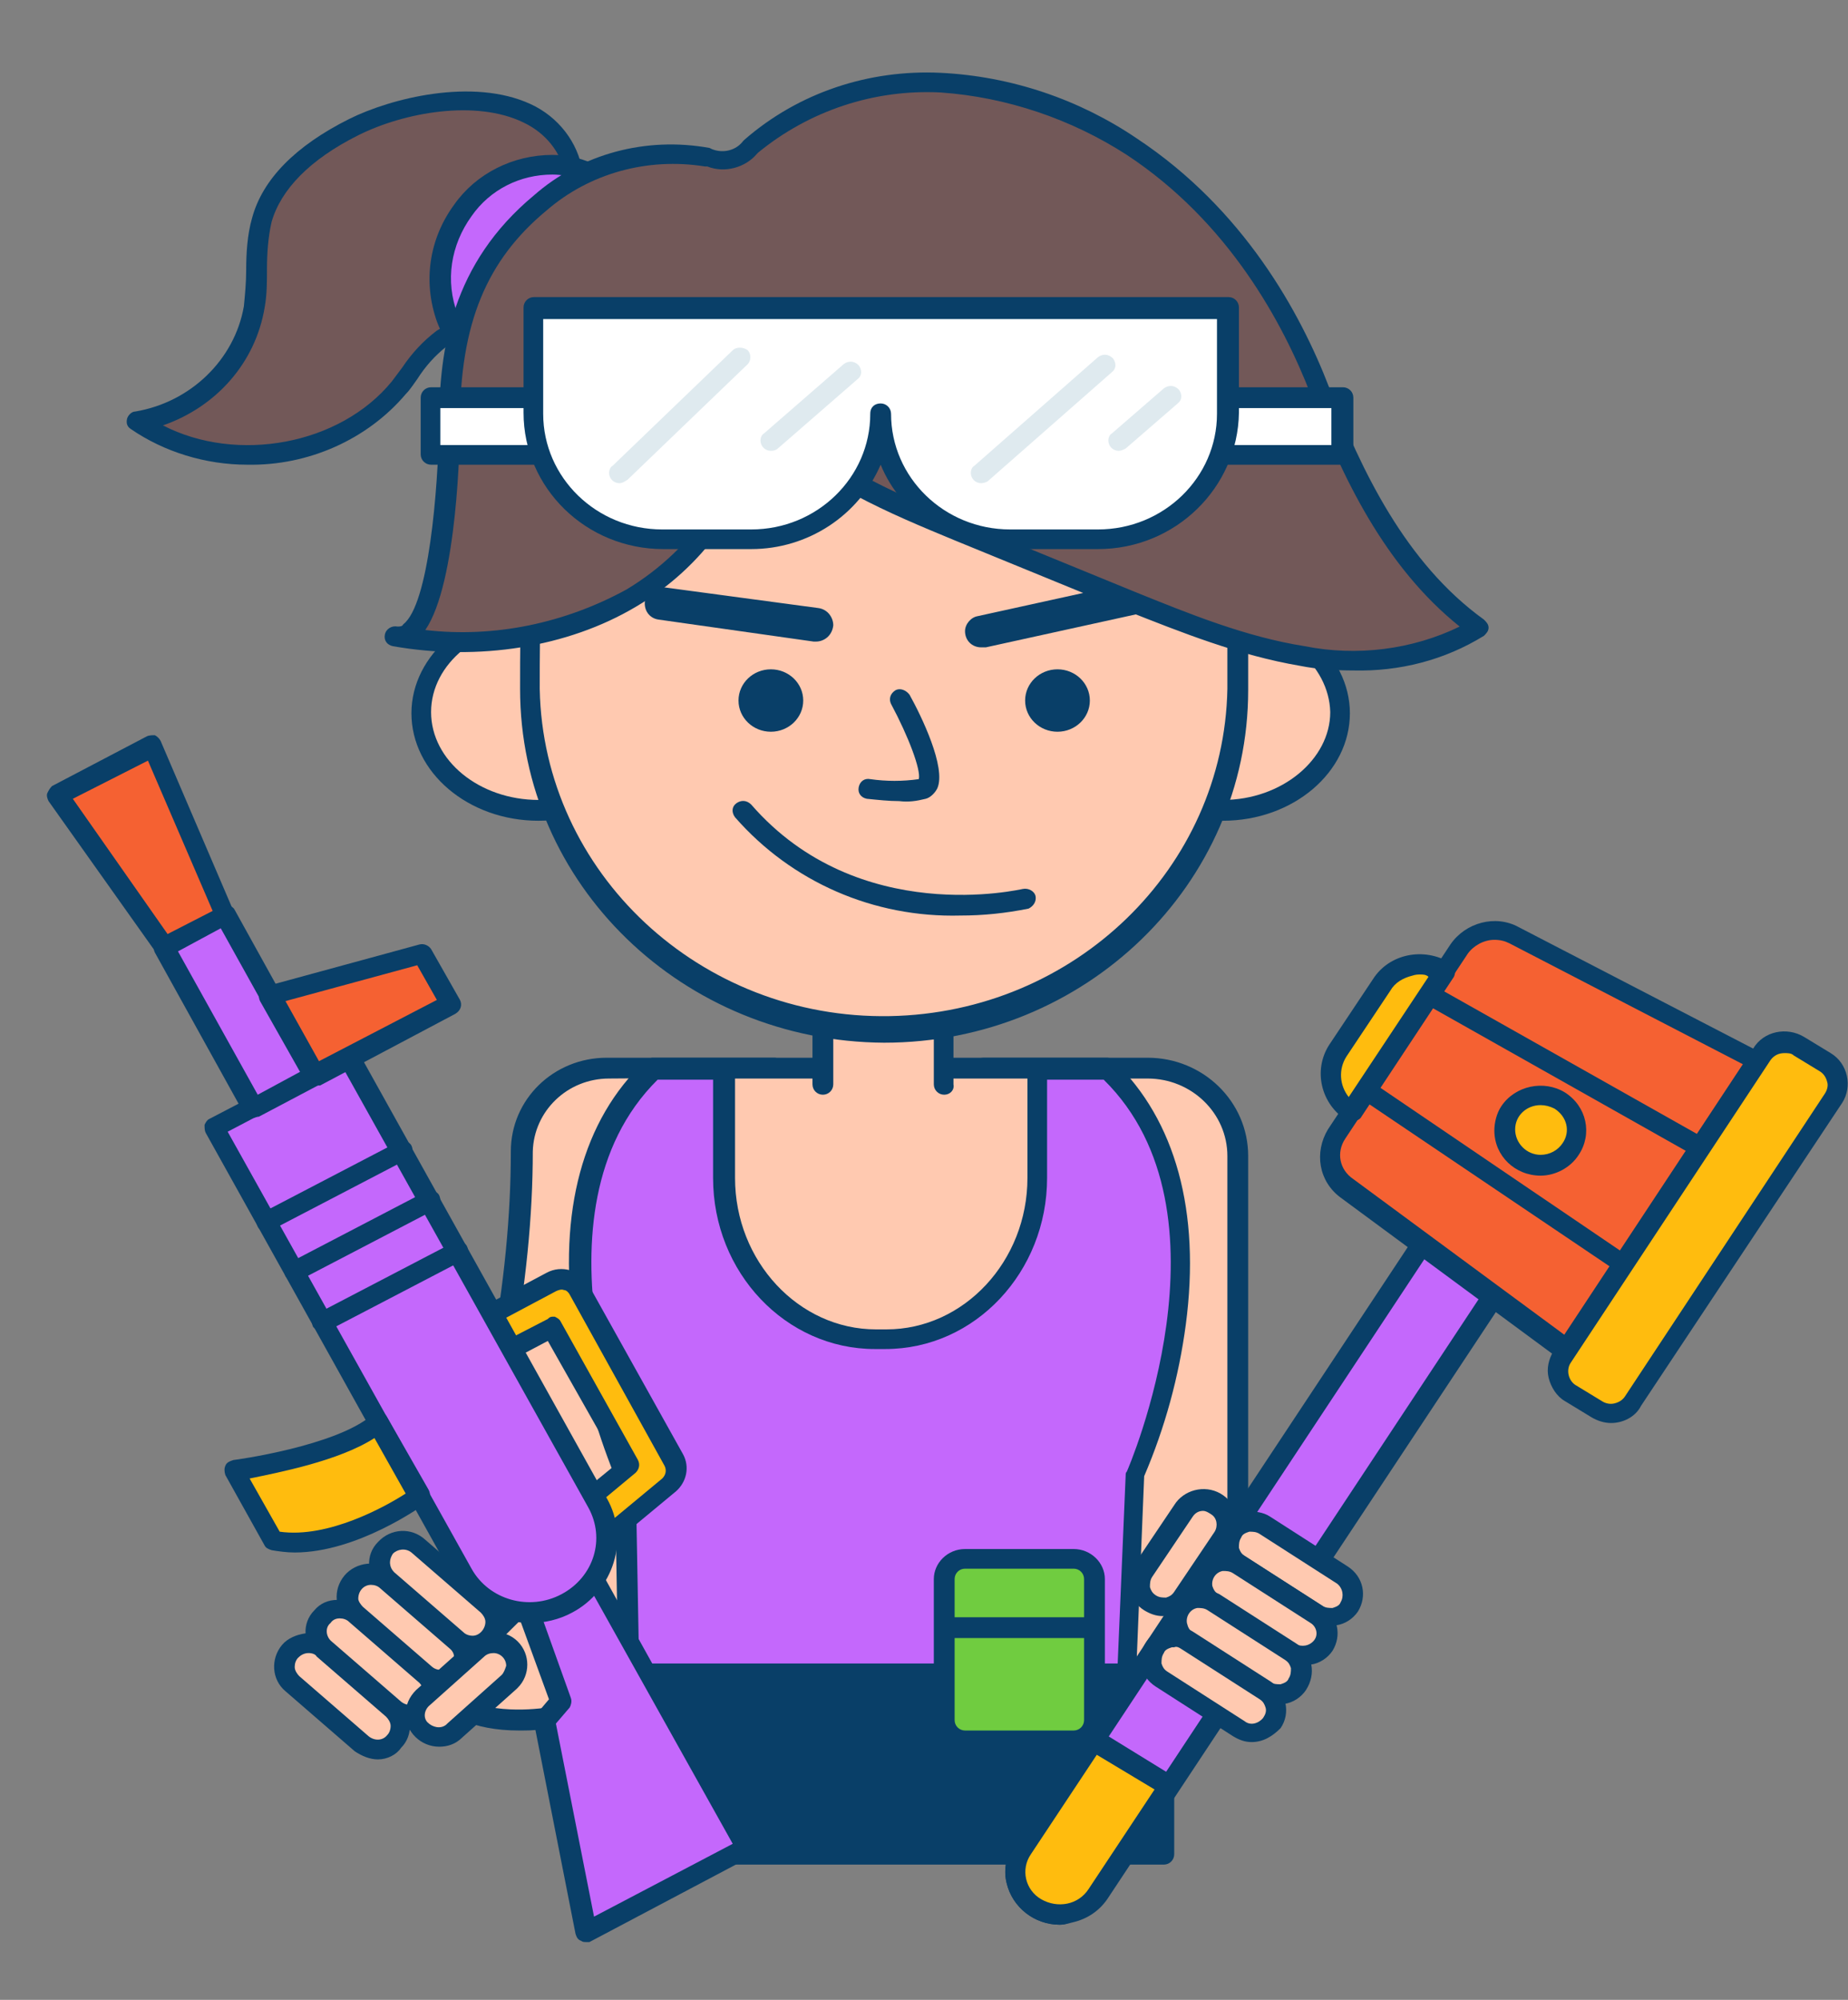 <?xml version="1.0" encoding="utf-8"?>
<!-- Generator: Adobe Illustrator 24.0.2, SVG Export Plug-In . SVG Version: 6.00 Build 0)  -->
<svg version="1.1" id="Capa_1" xmlns="http://www.w3.org/2000/svg" xmlns:xlink="http://www.w3.org/1999/xlink" x="0px" y="0px"
	 viewBox="0 0 159.9 173" style="enable-background:new 0 0 159.9 173;" xml:space="preserve">
<rect x="0" y="0" width="159.9" height="173" fill="#808080" stroke="none"/>
<style type="text/css">
	.st0{fill:#725858;}
	.st1{fill:#093F68;}
	.st2{fill:#C468FC;}
	.st3{fill:#FFC9B0;}
	.st4{fill:#FFFFFF;}
	.st5{fill:#F56132;}
	.st6{fill:#FFBC0E;}
	.st7{fill:none;}
	.st8{fill:#70CC40;}
	.st9{fill:#DFEAEF;}
</style>
<g id="_258_fornite_outline">
	<path class="st0" d="M30.6,10.9c-3.5,1.7-7,4.3-8,8.1c-0.7,2.4-0.2,5-0.6,7.5c-0.9,5-4.9,9-10.1,9.9c6.8,4.9,17.5,3.5,22.7-3
		c1.2-1.5,2.1-3.1,3.7-4.2c3.2-2.3,7.1-1.8,9.3-5.5c1.4-2.3,2.7-6.2,2.1-8.9C47.8,6.6,36.2,8.1,30.6,10.9z"/>
	<path class="st1" d="M21.4,40.2c-3.6,0-7.2-1.1-10.1-3.1c-0.3-0.2-0.4-0.5-0.3-0.9c0.1-0.3,0.4-0.6,0.7-0.6
		c4.8-0.8,8.6-4.5,9.4-9.1c0.1-1,0.2-2.1,0.2-3.1c0-1.5,0.1-3.1,0.5-4.5c0.9-3.4,3.8-6.3,8.4-8.6l0,0c3.6-1.8,10.7-3.6,15.7-1.3
		c2.4,1.1,4.1,3.3,4.5,5.8c0.6,2.8-0.7,6.9-2.2,9.4s-3.7,3.3-5.9,4.1c-1.3,0.4-2.5,1-3.7,1.7c-1,0.8-1.8,1.7-2.5,2.8
		c-0.3,0.4-0.6,0.9-1,1.3C31.8,38,26.7,40.3,21.4,40.2z M14.1,36.8c6.4,3.3,15.3,1.7,19.8-3.8c0.3-0.4,0.6-0.8,0.9-1.2
		c0.8-1.2,1.8-2.3,3-3.2c1.3-0.8,2.6-1.5,4.1-1.9c2-0.7,3.8-1.3,5-3.3c1.3-2.2,2.5-5.9,2-8.2c-0.3-2-1.7-3.7-3.6-4.6
		C41.2,8.6,35,9.7,31,11.7c-4.2,2.1-6.7,4.7-7.5,7.5c-0.3,1.3-0.4,2.7-0.4,4.1c0,1.1,0,2.2-0.2,3.3C22.1,31.4,18.7,35.2,14.1,36.8z"
		/>
	<path class="st2" d="M47.8,14.3c2.1,0,4.4,0.9,5.3,2.7c1.2,2.3-0.1,5.1-1.6,7.2c-2.7,3.8-10,11.2-12.8,3.4
		C36.4,21.3,40.8,14.3,47.8,14.3z"/>
	<path class="st1" d="M42.5,31.8c-0.2,0-0.4,0-0.6,0c-1.8-0.2-3.2-1.6-4.1-4c-1.2-3.4-0.7-7.1,1.5-10.1c1.9-2.7,5.1-4.3,8.5-4.3l0,0
		c2.2,0,4.9,0.9,6.1,3.1c1.2,2.3,0.6,4.9-1.7,8.1C51.7,25.4,46.9,31.8,42.5,31.8z M47.8,15.1c-2.8,0-5.4,1.3-7,3.6
		c-1.8,2.5-2.3,5.6-1.2,8.5c0.6,1.7,1.5,2.7,2.6,2.9c2.7,0.4,6.6-3.6,8.6-6.4c1.3-1.8,2.6-4.3,1.6-6.3
		C51.5,15.7,49.3,15.1,47.8,15.1L47.8,15.1z"/>
	<path class="st3" d="M63.7,138.4c-1.3,2.7-3.3,5-5.7,6.8c-3.2,2.3-7.3,3.3-11.2,3.6c-3.4,0.3-7.5-0.1-9.1-3.1
		c-1.1-2.2-0.3-4.8,0.4-7.2c4-12.3,7.1-25.9,7.2-38.9c0-4,3.3-7.2,7.4-7.2h14.5c1.1,0-0.9,38.3-1.9,41.6
		C65,135.5,64.4,137,63.7,138.4z"/>
	<path class="st1" d="M44.9,149.7c-3.9,0-6.8-1.3-8.1-3.7c-1.3-2.6-0.4-5.6,0.3-7.8c4.8-14.9,7.1-27.5,7.1-38.6
		c0-4.5,3.7-8.1,8.3-8.1h14.5c0.3,0,0.6,0.2,0.8,0.4c0.2,0.3,0.9,1.2,0,20.6c-0.5,9.2-1.2,19.9-1.7,21.8c-0.4,1.5-1,3-1.7,4.4
		c-1.4,2.8-3.4,5.2-6,7.1c-3,2.1-6.8,3.3-11.7,3.8C46.2,149.7,45.6,149.7,44.9,149.7z M52.7,93.3c-3.6,0-6.5,2.8-6.6,6.3
		c0,11.2-2.4,24-7.2,39.1c-0.7,2-1.5,4.6-0.5,6.5c1.5,2.9,6.2,2.8,8.2,2.6c4.5-0.4,8.1-1.6,10.8-3.5c2.3-1.7,4.2-3.9,5.4-6.5
		c0.7-1.3,1.2-2.7,1.6-4.1c1-3.3,2.6-35.8,2.1-40.5L52.7,93.3z"/>
	<path class="st3" d="M107.1,145.1h-22l0,0V92.4l0,0h14.2c4.3,0,7.8,3.4,7.8,7.6L107.1,145.1L107.1,145.1z"/>
	<path class="st1" d="M107.1,146h-22c-0.5,0-0.9-0.4-0.9-0.9V92.4c0-0.5,0.4-0.9,0.9-0.9h14.2c4.8,0,8.7,3.8,8.7,8.5v45.1
		C108,145.6,107.6,146,107.1,146z M86,144.3h20.2V100c0-3.7-3.1-6.7-6.9-6.7H86V144.3z"/>
	<path class="st2" d="M54.1,127.6l0.3,17.4h43.2l0.7-17.4c0,0,10.2-23.1-2.4-35.1H56.5C43.9,104.4,54.1,127.6,54.1,127.6z"/>
	<path class="st1" d="M97.6,145.8H54.4c-0.5,0-0.9-0.4-0.9-0.9l-0.3-17.2c-1.7-4.2-2.9-8.6-3.6-13.1c-1.3-9.8,0.8-17.7,6.2-22.8
		c0.2-0.2,0.4-0.2,0.6-0.3h39.4c0.2,0,0.5,0.1,0.6,0.3c5.3,5.1,7.5,13,6.2,22.8c-0.6,4.5-1.8,8.9-3.6,13.1l-0.7,17.2
		C98.4,145.4,98,145.8,97.6,145.8z M55.3,144.1h41.4l0.7-16.5c0-0.1,0-0.2,0.1-0.3c0.1-0.2,9.7-22.4-2-33.9H56.9
		c-11.6,11.5-2,33.7-2,33.9c0,0.1,0.1,0.2,0.1,0.3L55.3,144.1z"/>
	<path class="st3" d="M89.7,92.4v9.4c0,7.7-5.9,13.9-13.1,13.9h-0.9c-7.2,0-13.1-6.2-13.1-13.9v-9.4H89.7z"/>
	<path class="st1" d="M76.6,116.7h-0.9c-7.7,0-14-6.6-14-14.8v-9.4c0-0.5,0.4-0.9,0.9-0.9h27.1c0.5,0,0.9,0.4,0.9,0.9v9.4
		C90.6,110,84.4,116.7,76.6,116.7z M63.6,93.3v8.6c0,7.2,5.5,13.1,12.2,13.1h0.9c6.7,0,12.2-5.9,12.2-13.1v-8.6H63.6z"/>
	<path class="st3" d="M71.3,93.8V88h10.4v5.8"/>
	<path class="st1" d="M81.7,94.7c-0.5,0-0.9-0.4-0.9-0.9v-5h-8.7v5c0,0.5-0.4,0.9-0.9,0.9s-0.9-0.4-0.9-0.9V88
		c0-0.5,0.4-0.9,0.9-0.9h10.4c0.5,0,0.9,0.4,0.9,0.9v5.8C82.6,94.3,82.2,94.7,81.7,94.7z"/>
	<ellipse class="st3" cx="46.6" cy="61.6" rx="10.2" ry="8.5"/>
	<path class="st1" d="M46.6,71c-6.1,0-11-4.2-11-9.3s5-9.3,11-9.3s11,4.2,11,9.3S52.7,71,46.6,71z M46.6,54c-5.1,0-9.3,3.4-9.3,7.6
		s4.2,7.6,9.3,7.6s9.3-3.5,9.3-7.6C55.9,57.5,51.7,54,46.6,54z"/>
	<ellipse class="st3" cx="105.8" cy="61.6" rx="10.2" ry="8.5"/>
	<path class="st1" d="M105.8,71c-6.1,0-11-4.2-11-9.3s5-9.3,11-9.3s11,4.2,11,9.3S111.9,71,105.8,71z M105.8,54
		c-5.1,0-9.3,3.4-9.3,7.6s4.2,7.6,9.3,7.6c5.1,0,9.3-3.5,9.3-7.6C115,57.5,110.9,54,105.8,54z"/>
	<path class="st3" d="M95.1,36.5c-3.7-0.1-7.4-0.9-10.8-2.4c-5.3-2.4-9.9-6.2-14.1-10.1c-2.8,7.5-10.6,11.8-17.8,15.6
		c-1.5,0.8-3.6,1.6-4.9,0.5c-1.5,6.2-1.5,13.1-1.5,19.5C46.1,76,60.1,89,77,88.7c16.5-0.3,29.8-13.2,30.1-29.2v-23
		C103.1,36.5,99.1,36.7,95.1,36.5z"/>
	<path class="st1" d="M76.5,90.2C59.1,90.1,45,76.5,45,59.6c0-5.9,0-13.1,1.6-19.6c0.1-0.3,0.3-0.5,0.6-0.6c0.3-0.1,0.6-0.1,0.9,0.1
		c0.7,0.6,2,0.4,3.9-0.6c7.7-4,14.8-8.2,17.4-15.1c0.2-0.4,0.7-0.7,1.1-0.5c0.1,0,0.2,0.1,0.3,0.2c3.8,3.5,8.5,7.5,13.9,9.9
		c3.3,1.4,6.9,2.2,10.5,2.3l0,0c2.6,0.1,5.2,0.1,7.8,0.1c1.4,0,2.8,0,4.1-0.1c0.5,0,0.9,0.4,0.9,0.9v23.1
		C108,76.5,93.9,90.2,76.5,90.2z M48,41.4c-1.3,6.1-1.3,12.8-1.3,18.2C47,75.5,60.6,88.2,77,87.9c16-0.3,28.9-12.8,29.2-28.3V37.4
		l-3.2,0.1c-2.6,0-5.3,0.1-7.9-0.1l0,0c-3.9-0.1-7.6-1-11.2-2.5c-5.2-2.4-9.6-6-13.4-9.4c-3.1,6.8-10.2,10.9-17.7,14.9
		C51.4,41.1,49.6,41.8,48,41.4z"/>
	<ellipse class="st1" cx="91.5" cy="60.6" rx="2.8" ry="2.7"/>
	<ellipse class="st1" cx="66.7" cy="60.6" rx="2.8" ry="2.7"/>
	<path class="st1" d="M77.8,69.3c-0.9,0-1.8-0.1-2.8-0.2c-0.5-0.1-0.8-0.5-0.7-1c0,0,0,0,0,0c0.1-0.5,0.5-0.8,1-0.7c0,0,0,0,0,0
		c1.4,0.2,2.8,0.2,4.2,0c0.2-0.8-0.9-3.7-2.4-6.5c-0.2-0.4-0.1-0.9,0.4-1.2c0.4-0.2,0.9,0,1.2,0.4c1,1.8,3.2,6.3,2.4,8.1
		c-0.2,0.4-0.6,0.8-1,0.9C79.3,69.3,78.6,69.4,77.8,69.3z"/>
	<path class="st1" d="M70.6,55.5h-0.2L57,53.6c-0.8-0.1-1.3-0.8-1.2-1.6c0.1-0.8,0.8-1.3,1.6-1.2l0,0l13.4,1.8
		c0.8,0.1,1.3,0.8,1.3,1.5C72,55,71.3,55.5,70.6,55.5L70.6,55.5z"/>
	<path class="st1" d="M84.9,56c-0.8,0-1.4-0.6-1.4-1.4c0-0.6,0.5-1.2,1.1-1.3l13.2-2.9c0.8-0.1,1.5,0.3,1.7,1.1
		c0.1,0.7-0.3,1.4-1,1.6l-13.2,2.9C85.1,56,85,56,84.9,56z"/>
	<path class="st1" d="M83.1,79.2c-7.5,0.2-14.6-2.9-19.5-8.5c-0.3-0.4-0.3-0.9,0.1-1.2c0.4-0.3,0.9-0.3,1.3,0.1
		c9.3,10.7,23.4,7.3,23.5,7.3c0.5-0.1,1,0.2,1.1,0.6c0.1,0.5-0.2,0.9-0.6,1.1C87,79,85.1,79.2,83.1,79.2z"/>
	<path class="st0" d="M97.9,12.8c-4.9-3.3-10.6-5.3-16.6-5.6c-6-0.3-11.9,1.7-16.4,5.5c-0.5,0.5-1.1,0.9-1.8,1.2
		c-0.7,0.1-1.4,0-2-0.2c-5.1-1-10.5,0.7-14.4,3.9c-6.2,5.1-7.8,11.4-7.8,19c0,2-0.4,19.2-4.7,18.4c7,1.3,14.2,0.2,20.4-3.3
		c6-3.6,10.4-9.9,10.9-16.7c4.3,5.3,11,8.2,17.4,10.8L97.8,52c4.8,2,9.7,4,14.9,4.8c5.2,0.8,10.7,0.3,15.2-2.4
		c-6.8-4.9-10.7-12.8-13.7-20.5C111,25.6,105.6,17.8,97.9,12.8z"/>
	<path class="st1" d="M117.1,58c-1.5,0-3.1-0.1-4.6-0.4c-5.3-0.9-10.3-2.9-15.1-4.8l-14.9-6.1c-5.3-2.2-11.9-4.9-16.4-9.6
		c-1.3,6.4-5.3,12-11.1,15.4c-5.9,3.5-13.6,4.7-21,3.4l0,0c-0.5-0.1-0.8-0.5-0.7-1c0.1-0.5,0.6-0.8,1.1-0.7c0.2,0,0.4,0,0.5-0.2
		c2.2-1.7,3-11.6,3.1-17.4c0-6.4,1.1-13.8,8.2-19.7c4.1-3.6,9.7-5.1,15.2-4.1l0.2,0.1c1,0.4,2.1,0.1,2.7-0.7l0.1-0.1
		C69.1,8,75.2,6,81.4,6.3c6.1,0.3,12,2.3,17,5.7l0,0c9.2,6.1,14.1,15,16.6,21.5c2.8,7.2,6.6,15.2,13.4,20.1c0.2,0.2,0.4,0.4,0.4,0.7
		c0,0.3-0.2,0.5-0.4,0.7C125,57.1,121.1,58.1,117.1,58z M65.5,34.2c0.3,0,0.5,0.1,0.7,0.3c4.3,5.3,11.1,8.1,17.1,10.6l14.9,6.1
		c4.7,1.9,9.6,3.9,14.7,4.7c4.5,0.9,9.3,0.3,13.4-1.7c-6.5-5.2-10.2-13-12.9-20.1c-2.4-6.2-7.1-14.9-15.9-20.7
		C92.7,10.3,87.1,8.4,81.4,8C75.6,7.7,70,9.6,65.6,13.2l-0.1,0.1c-1,1.2-2.8,1.7-4.3,1.1l-0.2,0C56,13.6,51,15,47.3,18.2
		c-5.2,4.3-7.5,9.8-7.5,18.4c0,1.5-0.2,13.8-3,17.9c6,0.7,12.1-0.6,17.4-3.5c6-3.6,10-9.7,10.5-16c0-0.4,0.3-0.7,0.6-0.8
		C65.3,34.2,65.4,34.2,65.5,34.2z"/>
	<rect x="37.3" y="34.4" class="st4" width="78.9" height="4.9"/>
	<path class="st1" d="M116.1,40.2H37.3c-0.5,0-0.9-0.4-0.9-0.9v-4.9c0-0.5,0.4-0.9,0.9-0.9h78.9c0.5,0,0.9,0.4,0.9,0.9v4.9
		C117,39.8,116.6,40.2,116.1,40.2z M38.1,38.5h77.1v-3.2H38.1L38.1,38.5z"/>
	<path class="st4" d="M76.2,26.6H46.2v9.1c0,6,5,10.9,11.2,10.9H65c6.2,0,11.2-4.9,11.2-10.9c0,6,5,10.9,11.2,10.9l0,0H95
		c6.2,0,11.2-4.9,11.2-10.9v-9.1H76.2z"/>
	<path class="st1" d="M95,47.5h-7.6c-4.9,0-9.4-2.9-11.2-7.3c-1.9,4.4-6.3,7.3-11.2,7.3h-7.6c-6.7,0-12.1-5.3-12.1-11.8v-9.1
		c0-0.5,0.4-0.9,0.9-0.9h60.1c0.5,0,0.9,0.4,0.9,0.9v9.1C107.1,42.2,101.7,47.5,95,47.5z M76.2,34.9c0.5,0,0.9,0.4,0.9,0.9
		c0,5.5,4.6,10,10.3,10H95c5.7,0,10.3-4.5,10.3-10v-8.2H47v8.2c0,5.5,4.6,10,10.3,10H65c5.7,0,10.3-4.5,10.3-10
		C75.3,35.2,75.7,34.9,76.2,34.9z"/>
	<rect x="51.6" y="144.9" class="st1" width="49.1" height="15.5"/>
	<path class="st1" d="M100.7,161.3H51.6c-0.5,0-0.9-0.4-0.9-0.9v-15.6c0-0.5,0.4-0.9,0.9-0.9h49.1c0.5,0,0.9,0.4,0.9,0.9v15.6
		C101.6,160.9,101.2,161.3,100.7,161.3z M52.5,159.6h47.4v-13.8H52.5V159.6z"/>
	<path class="st2" d="M133.1,106.2L95,163.9c-1.2,1.7-3.6,2.1-5.3,0.9c-1.6-1.1-2.1-3.3-1.1-4.9l38.1-57.7L133.1,106.2z"/>
	<path class="st1" d="M91.7,166.5c-2.2,0-4.1-1.5-4.6-3.6c-0.3-1.2,0-2.4,0.6-3.5l38.2-57.7c0.1-0.2,0.3-0.3,0.6-0.4
		c0.2,0,0.5,0,0.7,0.1l6.5,4c0.4,0.3,0.5,0.8,0.3,1.2c0,0,0,0,0,0l-38.2,57.7c-0.7,1-1.7,1.7-3,2C92.4,166.4,92.1,166.5,91.7,166.5z
		 M126.9,103.4l-37.7,57c-0.9,1.3-0.5,3.1,0.9,3.9s3.2,0.5,4.1-0.9l37.7-57L126.9,103.4z"/>
	<path class="st5" d="M136.7,117.8l-20.2-14.9c-1.5-1.1-1.9-3.1-0.9-4.7l10.6-16c1-1.5,3.1-2.1,4.8-1.2l22.4,11.6
		c1.8,0.9,2.4,3.1,1.5,4.8c0,0.1-0.1,0.2-0.1,0.2L142,116.9c-1.1,1.6-3.4,2.1-5,1C136.9,117.9,136.8,117.8,136.7,117.8z"/>
	<path class="st1" d="M138.9,119.4c-1,0-2-0.3-2.7-0.9L116,103.6c-1.9-1.4-2.3-3.9-1.1-5.9l10.6-16c1.3-1.9,3.9-2.6,5.9-1.5
		l22.4,11.6c1.1,0.6,1.9,1.6,2.3,2.8c0.3,1.2,0.1,2.4-0.6,3.5l-12.8,19.4c-0.7,1-1.8,1.7-3,2C139.5,119.3,139.2,119.4,138.9,119.4z
		 M129.3,81.3c-0.9,0-1.8,0.5-2.3,1.2l-10.6,16c-0.8,1.2-0.5,2.7,0.7,3.5l20.2,14.9l0,0c0.6,0.4,1.4,0.6,2.1,0.5
		c0.8-0.1,1.4-0.6,1.8-1.2L154.1,97c0.4-0.6,0.5-1.4,0.3-2.1c-0.2-0.7-0.7-1.3-1.4-1.7l-22.4-11.6C130.2,81.4,129.8,81.3,129.3,81.3
		L129.3,81.3z"/>
	<path class="st6" d="M125,84.1L125,84.1L125,84.1l-8,12.1l0,0l0,0c-1.8-1.1-2.4-3.5-1.2-5.3l0,0l3.8-5.7
		C120.7,83.4,123.2,82.9,125,84.1z"/>
	<path class="st1" d="M117,97c-0.2,0-0.3,0-0.5-0.1c-2.2-1.4-2.9-4.3-1.5-6.5l3.8-5.7c1.4-2.2,4.4-2.8,6.7-1.4
		c0.4,0.3,0.5,0.8,0.3,1.2l-8,12.1c-0.1,0.2-0.3,0.3-0.6,0.4L117,97z M122.9,84.3c-0.2,0-0.4,0-0.7,0.1c-0.8,0.2-1.5,0.6-1.9,1.3
		l-3.8,5.7c-0.7,1.1-0.6,2.5,0.2,3.5l6.9-10.4C123.4,84.3,123.1,84.3,122.9,84.3z"/>
	<path class="st6" d="M155.1,90.4l2.3,1.4c1.1,0.7,1.4,2.1,0.7,3.1L140.8,121c-0.7,1-2.1,1.3-3.2,0.7l-2.3-1.4
		c-1.1-0.7-1.4-2.1-0.7-3.1L152,91C152.6,90,154.1,89.7,155.1,90.4z"/>
	<path class="st1" d="M139.4,123.1c-0.6,0-1.2-0.2-1.7-0.5l-2.3-1.4c-0.7-0.4-1.2-1.2-1.4-2c-0.2-0.8,0-1.6,0.4-2.3l17.3-26.2
		c0.9-1.5,2.9-1.9,4.4-1c0,0,0,0,0,0l0,0l2.3,1.4c1.5,0.9,1.9,2.9,1,4.3c0,0,0,0,0,0l-17.4,26.2
		C141.5,122.6,140.4,123.1,139.4,123.1z M154.4,91.1c-0.5,0-0.9,0.2-1.2,0.6l-17.3,26.2c-0.4,0.6-0.2,1.5,0.4,1.9l2.3,1.4
		c0.3,0.2,0.7,0.3,1.1,0.2c0.4-0.1,0.7-0.3,0.9-0.6l17.3-26.2c0.2-0.3,0.3-0.7,0.2-1c-0.1-0.4-0.3-0.7-0.6-0.9l-2.3-1.4
		C155,91.1,154.7,91.1,154.4,91.1z"/>
	<path class="st6" d="M101.1,154.6l-6.2,9.3c-1.2,1.7-3.6,2.1-5.3,0.9c-1.6-1.1-2.1-3.3-1.1-4.9l6.2-9.3L101.1,154.6z"/>
	<path class="st1" d="M91.7,166.5c-2.2,0-4.1-1.5-4.6-3.6c-0.3-1.2,0-2.4,0.6-3.5l6.2-9.4c0.3-0.4,0.8-0.5,1.2-0.3c0,0,0,0,0,0
		l6.5,4c0.4,0.3,0.5,0.8,0.3,1.2c0,0,0,0,0,0l-6.2,9.3c-0.7,1-1.7,1.7-3,2C92.4,166.4,92.1,166.5,91.7,166.5z M94.9,151.8l-5.7,8.6
		c-0.9,1.3-0.5,3.1,0.9,3.9s3.2,0.5,4.1-0.9l5.7-8.6L94.9,151.8z"/>
	<line class="st7" x1="124" y1="86.2" x2="146.7" y2="99"/>
	<path class="st1" d="M146.7,99.9c-0.2,0-0.3,0-0.4-0.1L123.6,87c-0.4-0.2-0.6-0.8-0.3-1.2c0.2-0.4,0.8-0.6,1.2-0.3c0,0,0,0,0,0
		l22.7,12.8c0.4,0.2,0.6,0.8,0.3,1.2C147.3,99.8,147,99.9,146.7,99.9z"/>
	<line class="st7" x1="118.5" y1="94.5" x2="140" y2="109.1"/>
	<path class="st1" d="M140,109.9c-0.2,0-0.4-0.1-0.5-0.2L118,95.2c-0.4-0.3-0.5-0.8-0.2-1.2c0,0,0,0,0,0c0.3-0.4,0.8-0.5,1.2-0.2
		l21.5,14.6c0.4,0.3,0.5,0.8,0.2,1.2C140.6,109.8,140.3,109.9,140,109.9z"/>
	<ellipse class="st6" cx="133.3" cy="97.8" rx="3.1" ry="3"/>
	<path class="st1" d="M133.3,101.7c-2.2,0-4-1.7-4-3.9c0-0.7,0.2-1.5,0.6-2.1c1.2-1.8,3.7-2.3,5.5-1.2c1.9,1.2,2.4,3.6,1.2,5.4l0,0
		C135.9,101,134.6,101.7,133.3,101.7z M133.3,95.6c-1.2,0-2.2,0.9-2.2,2.1c0,1.2,1,2.2,2.2,2.2c0.8,0,1.5-0.4,1.9-1l0,0
		c0.7-1,0.4-2.3-0.7-3C134.1,95.7,133.7,95.6,133.3,95.6L133.3,95.6z"/>
	<path class="st3" d="M114,139.6l-6.7-4.3c-0.9-0.6-1.2-1.8-0.6-2.8l0,0c0.6-0.9,1.9-1.2,2.8-0.6l6.7,4.3c0.9,0.6,1.2,1.8,0.6,2.8
		l0,0C116.2,139.9,114.9,140.2,114,139.6z"/>
	<path class="st1" d="M115.1,140.8c-0.6,0-1.1-0.2-1.6-0.5l-6.7-4.3l0,0c-0.7-0.4-1.1-1.1-1.3-1.8c-0.3-1.5,0.7-3,2.3-3.4
		c0.7-0.1,1.5,0,2.1,0.4l6.7,4.3c1.4,0.9,1.7,2.6,0.9,3.9c-0.4,0.6-1.1,1.1-1.9,1.2C115.4,140.7,115.3,140.8,115.1,140.8z
		 M107.7,134.6l6.7,4.3c0.3,0.2,0.6,0.2,0.9,0.2c0.3-0.1,0.6-0.2,0.7-0.5c0.3-0.5,0.2-1.2-0.3-1.6l-6.7-4.3
		c-0.3-0.2-0.6-0.2-0.9-0.2c-0.3,0.1-0.6,0.2-0.7,0.5c-0.2,0.3-0.2,0.6-0.2,0.9C107.3,134.2,107.4,134.4,107.7,134.6L107.7,134.6z"
		/>
	<path class="st3" d="M111.7,142.9l-6.7-4.3c-0.9-0.6-1.2-1.8-0.6-2.8l0,0c0.6-0.9,1.9-1.2,2.8-0.6l6.7,4.3c0.9,0.6,1.2,1.8,0.6,2.8
		l0,0C113.9,143.2,112.7,143.5,111.7,142.9z"/>
	<path class="st1" d="M112.8,144.1c-0.6,0-1.1-0.2-1.6-0.5l-6.7-4.3l0,0c-1.4-0.8-1.8-2.6-0.9-3.9c0,0,0,0,0,0
		c0.4-0.6,1.1-1.1,1.9-1.2c0.8-0.2,1.6,0,2.2,0.4l6.7,4.3c1.4,0.9,1.7,2.6,0.9,3.9c-0.4,0.6-1.1,1.1-1.9,1.2
		C113.2,144.1,113,144.1,112.8,144.1z M105.4,137.9l6.7,4.3c0.5,0.3,1.2,0.2,1.6-0.3c0,0,0,0,0,0c0.4-0.5,0.2-1.2-0.3-1.5
		c0,0,0,0,0,0l-6.7-4.3c-0.3-0.2-0.6-0.2-0.9-0.2c-0.6,0.1-1,0.7-0.9,1.3C105,137.5,105.1,137.7,105.4,137.9L105.4,137.9z"/>
	<path class="st3" d="M109.5,146.2l-6.7-4.3c-0.9-0.6-1.2-1.8-0.6-2.8l0,0c0.6-0.9,1.9-1.2,2.8-0.6l6.7,4.3c0.9,0.6,1.2,1.8,0.6,2.8
		l0,0C111.7,146.6,110.4,146.8,109.5,146.2z"/>
	<path class="st1" d="M110.6,147.4c-0.6,0-1.1-0.2-1.6-0.5l-6.7-4.3l0,0c-1.2-1-1.4-2.8-0.3-4c0.9-1,2.3-1.3,3.5-0.7l6.7,4.3
		c1.4,0.9,1.7,2.6,0.8,4c-0.4,0.6-1.1,1.1-1.9,1.2C111,147.4,110.8,147.4,110.6,147.4z M103.2,141.2l6.7,4.3
		c0.3,0.2,0.6,0.2,0.9,0.2c0.3-0.1,0.6-0.2,0.7-0.5c0.2-0.3,0.2-0.6,0.2-0.9c-0.1-0.3-0.2-0.5-0.5-0.7l-6.7-4.3
		c-0.3-0.2-0.6-0.2-0.9-0.2c-0.6,0.1-1,0.7-0.9,1.3C102.8,140.8,102.9,141,103.2,141.2L103.2,141.2z"/>
	<path class="st3" d="M107.2,149.5l-6.7-4.3c-0.9-0.6-1.2-1.8-0.6-2.8l0,0c0.6-0.9,1.9-1.2,2.8-0.6l6.7,4.3c0.9,0.6,1.2,1.8,0.6,2.8
		l0,0C109.4,149.9,108.2,150.1,107.2,149.5z"/>
	<path class="st1" d="M108.3,150.7c-0.6,0-1.1-0.2-1.6-0.5l-6.7-4.3c-1.4-0.9-1.7-2.6-0.8-3.9c0,0,0,0,0,0c0.4-0.6,1.1-1.1,1.9-1.2
		c0.8-0.2,1.6,0,2.2,0.4l6.7,4.3c1.3,0.9,1.7,2.7,0.8,4C110.1,150.2,109.3,150.7,108.3,150.7L108.3,150.7z M101.6,142.5h-0.2
		c-0.3,0.1-0.6,0.2-0.7,0.5c-0.2,0.3-0.2,0.6-0.2,0.9c0.1,0.3,0.2,0.5,0.5,0.7l0,0l6.7,4.3c0.5,0.4,1.2,0.2,1.6-0.3
		c0.2-0.3,0.3-0.6,0.2-0.9c-0.1-0.3-0.2-0.5-0.5-0.7l-6.7-4.3C102,142.5,101.8,142.4,101.6,142.5z"/>
	<path class="st3" d="M99.5,138.6L99.5,138.6c-0.9-0.6-1.2-1.8-0.6-2.7l3.5-5.2c0.6-0.9,1.9-1.2,2.8-0.6h0c0.9,0.6,1.2,1.8,0.6,2.7
		l-3.5,5.2C101.6,138.9,100.4,139.2,99.5,138.6z"/>
	<path class="st1" d="M100.6,139.8c-0.6,0-1.1-0.2-1.6-0.5c-1.3-0.8-1.7-2.6-0.9-3.9c0,0,0,0,0,0l3.5-5.2c0.8-1.3,2.6-1.8,4-1
		c1.4,0.8,1.8,2.5,1,3.9c0,0.1-0.1,0.2-0.2,0.2l-3.5,5.2C102.5,139.3,101.5,139.8,100.6,139.8z M104.1,130.7c-0.4,0-0.7,0.2-0.9,0.5
		l-3.5,5.2c-0.2,0.3-0.2,0.6-0.2,0.9c0.1,0.3,0.2,0.5,0.5,0.7l0,0c0.3,0.2,0.6,0.2,0.9,0.2c0.3-0.1,0.5-0.2,0.7-0.5l3.5-5.2
		c0.3-0.5,0.2-1.2-0.3-1.5C104.5,130.8,104.3,130.7,104.1,130.7L104.1,130.7z"/>
	<path class="st6" d="M46.9,134.8c0.1,0.1,0.1,0.2,0.2,0.3c0.6,0.7,1.8,0.8,2.5,0.2c0,0,0,0,0,0l8.2-6.8c0.6-0.5,0.8-1.4,0.4-2.1
		L50,111.6c-0.5-0.8-1.5-1.2-2.4-0.7c0,0,0,0,0,0l-7.7,4.1c-0.9,0.5-1.2,1.5-0.7,2.4c0.5,0.8,1.6,1.2,2.4,0.7l6.2-3.2l6.7,12
		l-7.1,5.9C46.7,133.2,46.5,134.1,46.9,134.8z"/>
	<path class="st1" d="M48.5,136.6c-0.8,0-1.5-0.3-2-0.9c-0.1-0.1-0.2-0.3-0.3-0.5c-0.6-1.1-0.3-2.4,0.6-3.2l6.6-5.4L47.4,116
		l-5.3,2.8c-1.3,0.7-2.9,0.2-3.6-1.1c-0.7-1.3-0.2-2.8,1.1-3.5l7.7-4.1c1.3-0.7,2.9-0.2,3.6,1c0,0,0,0,0,0l8.2,14.7
		c0.6,1.1,0.3,2.4-0.6,3.2l-8.2,6.8C49.7,136.4,49.1,136.6,48.5,136.6z M47.8,113.9c0.1,0,0.2,0,0.2,0c0.2,0.1,0.4,0.2,0.5,0.4
		l6.7,12c0.2,0.4,0.1,0.8-0.2,1.1l-7.1,5.9c-0.3,0.3-0.4,0.7-0.2,1.1l0,0c0,0.1,0.1,0.1,0.1,0.2c0.3,0.4,0.9,0.4,1.3,0.1
		c0,0,0,0,0,0l8.2-6.8c0.3-0.3,0.4-0.7,0.2-1.1L49.3,112c-0.1-0.2-0.3-0.4-0.5-0.4c-0.2-0.1-0.5,0-0.7,0.1l-7.7,4.1
		c-0.4,0.2-0.6,0.7-0.4,1.2c0,0,0,0,0,0c0.1,0.2,0.3,0.4,0.5,0.4c0.2,0.1,0.5,0,0.7-0.1l6.2-3.2C47.5,114,47.6,113.9,47.8,113.9
		L47.8,113.9z"/>
	<polygon class="st2" points="51.5,136.5 64.5,159.9 50.7,167.2 47.1,148.9 48.5,147.2 45.3,138.2 	"/>
	<path class="st1" d="M50.7,168c-0.1,0-0.3,0-0.4-0.1c-0.3-0.1-0.4-0.3-0.5-0.6l-3.6-18.3c0-0.2,0-0.5,0.2-0.7l1.1-1.3l-3.1-8.5
		c-0.2-0.5,0.1-0.9,0.5-1.1c0,0,0,0,0,0l6.2-1.7c0.4-0.1,0.8,0.1,1,0.4l13,23.4c0.1,0.2,0.1,0.4,0.1,0.7c-0.1,0.2-0.2,0.4-0.4,0.5
		l-13.8,7.3C51,168,50.8,168,50.7,168z M48.1,149.1l3.3,16.7l12-6.3l-12.3-22l-4.6,1.3l2.9,8.1c0.1,0.3,0,0.6-0.1,0.8L48.1,149.1z"
		/>
	<polygon class="st1" points="45.7,138.4 35,149 29.5,144.8 38.8,135.1 	"/>
	<path class="st1" d="M35,149.8c-0.2,0-0.4-0.1-0.6-0.2l-5.5-4.2c-0.4-0.3-0.5-0.8-0.2-1.2c0,0,0,0,0.1-0.1l9.3-9.7
		c0.3-0.3,0.7-0.4,1.1-0.2l6.8,3.3c0.2,0.1,0.4,0.4,0.5,0.6c0,0.3,0,0.6-0.2,0.8l-10.7,10.6C35.4,149.8,35.2,149.8,35,149.8z
		 M30.8,144.7l4.1,3.1l9.3-9.2l-5.1-2.5L30.8,144.7z"/>
	<path class="st2" d="M40,136.2L18.5,97.6l0,0l11.7-6.1l0,0L51.7,130c1.7,3.1,0.5,7-2.7,8.7l0,0l0,0C45.8,140.4,41.8,139.3,40,136.2
		L40,136.2z"/>
	<path class="st1" d="M45.9,140.4c-2.8,0-5.3-1.5-6.6-3.8L17.8,98c-0.1-0.2-0.1-0.4-0.1-0.7c0.1-0.2,0.2-0.4,0.4-0.5l11.7-6.1
		c0.4-0.2,1-0.1,1.2,0.3l21.5,38.6c2,3.5,0.6,8-3,9.9C48.4,140.1,47.1,140.4,45.9,140.4z M19.7,97.9l21.1,37.8
		c1.5,2.7,5,3.7,7.8,2.2c2.8-1.5,3.8-4.8,2.3-7.5l0,0L29.8,92.6L19.7,97.9z"/>
	<polygon class="st2" points="21.9,95.8 14.2,81.9 19.5,79.1 27.2,93 	"/>
	<path class="st1" d="M21.9,96.7c-0.3,0-0.6-0.2-0.8-0.4l-7.7-13.9c-0.2-0.4-0.1-0.9,0.4-1.2l5.3-2.8c0.2-0.1,0.5-0.1,0.7-0.1
		c0.2,0.1,0.4,0.2,0.5,0.4l7.7,13.9c0.1,0.2,0.1,0.4,0.1,0.7c-0.1,0.2-0.2,0.4-0.4,0.5l-5.3,2.8C22.2,96.6,22.1,96.7,21.9,96.7z
		 M15.4,82.3l6.9,12.4l3.7-2l-6.9-12.4L15.4,82.3z"/>
	<polygon class="st5" points="5,68.8 14.2,81.9 19.5,79.1 13.2,64.5 	"/>
	<path class="st1" d="M14.2,82.8c-0.3,0-0.6-0.1-0.7-0.4L4.2,69.3c-0.1-0.2-0.2-0.5-0.1-0.7c0.1-0.2,0.2-0.4,0.4-0.6l8.2-4.3
		c0.2-0.1,0.5-0.1,0.7-0.1c0.2,0.1,0.4,0.3,0.5,0.5l6.3,14.7c0.2,0.4,0,0.9-0.4,1.1l-5.3,2.8C14.5,82.7,14.3,82.8,14.2,82.8z
		 M6.3,69.1l8.2,11.7l3.9-2l-5.6-13L6.3,69.1z"/>
	<polygon class="st5" points="39,86.8 36.5,82.4 23.4,86.1 27.2,93 	"/>
	<path class="st1" d="M27.2,93.9c-0.3,0-0.6-0.2-0.8-0.4l-3.9-6.9c-0.2-0.4-0.1-0.9,0.4-1.2c0.1,0,0.1,0,0.2-0.1l13.2-3.6
		c0.4-0.1,0.8,0.1,1,0.4l2.5,4.4c0.2,0.4,0.1,0.9-0.4,1.2l-11.7,6.2C27.5,93.9,27.4,93.9,27.2,93.9z M24.7,86.6l2.9,5.2l10.2-5.3
		l-1.7-3L24.7,86.6z"/>
	<path class="st6" d="M36.3,129.4c0,0-7,5-12.6,3.9l-3.4-6.1c0,0,9.2-1.2,12.5-4.1L36.3,129.4z"/>
	<path class="st1" d="M25.5,134.3c-0.7,0-1.4-0.1-2-0.2c-0.3-0.1-0.5-0.2-0.6-0.4l-3.4-6.1c-0.1-0.3-0.1-0.6,0-0.8
		c0.1-0.3,0.4-0.4,0.7-0.5c0.1,0,8.9-1.2,12-3.9c0.2-0.2,0.5-0.2,0.7-0.2c0.3,0,0.5,0.2,0.6,0.4l3.6,6.3c0.2,0.4,0.1,0.8-0.2,1.1
		C36.5,130.3,30.9,134.3,25.5,134.3z M24.2,132.5c4.2,0.6,9.2-2.2,10.9-3.3l-2.7-4.8c-3.1,2-8.4,3-10.8,3.5L24.2,132.5z"/>
	<line class="st7" x1="34.7" y1="99.6" x2="23.1" y2="105.7"/>
	<path class="st1" d="M23.1,106.6c-0.5,0-0.9-0.4-0.9-0.9c0-0.3,0.2-0.6,0.5-0.8l11.7-6.1c0.4-0.2,1-0.1,1.2,0.3c0,0,0,0,0,0
		c0.2,0.4,0.1,0.9-0.4,1.2l-11.7,6.1C23.4,106.6,23.2,106.6,23.1,106.6z"/>
	<line class="st7" x1="37.1" y1="103.9" x2="25.5" y2="110"/>
	<path class="st1" d="M25.5,110.9c-0.3,0-0.6-0.2-0.8-0.5c-0.2-0.4-0.1-0.9,0.4-1.2l11.7-6.1c0.4-0.2,1-0.1,1.2,0.3
		c0.2,0.4,0.1,1-0.3,1.2l-11.7,6.1C25.8,110.9,25.6,110.9,25.5,110.9z"/>
	<line class="st7" x1="39.5" y1="108.2" x2="27.9" y2="114.3"/>
	<path class="st1" d="M27.9,115.2c-0.3,0-0.6-0.2-0.8-0.4c-0.2-0.4-0.1-0.9,0.4-1.2c0,0,0,0,0,0l11.7-6.1c0.4-0.2,1-0.1,1.2,0.3
		c0.2,0.4,0.1,1-0.3,1.2l-11.7,6.1C28.2,115.2,28,115.2,27.9,115.2z"/>
	<path class="st3" d="M39.5,141.9l-6-5.2c-0.8-0.7-0.9-2-0.2-2.8l0,0c0.8-0.8,2.1-0.9,2.9-0.2l6,5.2c0.8,0.7,0.9,2,0.2,2.8l0,0
		C41.7,142.6,40.4,142.6,39.5,141.9z"/>
	<path class="st1" d="M40.9,143.3c-0.7,0-1.4-0.3-2-0.7l-6-5.2l0,0c-1.2-1.1-1.3-2.9-0.2-4c0,0,0,0,0,0c1.1-1.2,2.9-1.3,4.1-0.2
		c0,0,0,0,0,0l6,5.2c1.2,1.1,1.3,2.9,0.2,4c-0.5,0.6-1.2,0.9-2,0.9L40.9,143.3z M34.1,136l6,5.2c0.2,0.2,0.5,0.3,0.8,0.3
		c0.6,0,1.1-0.6,1.1-1.2c0-0.3-0.2-0.6-0.4-0.8l-6-5.2c-0.5-0.4-1.2-0.3-1.6,0.1C33.6,135,33.7,135.6,34.1,136L34.1,136z"/>
	<path class="st3" d="M36.8,144.9l-6-5.2c-0.8-0.7-0.9-2-0.2-2.8l0,0c0.8-0.8,2.1-0.9,2.9-0.2l6,5.2c0.8,0.7,0.9,2,0.2,2.8l0,0
		C38.9,145.5,37.6,145.6,36.8,144.9z"/>
	<path class="st1" d="M38.2,146.2c-0.7,0-1.4-0.3-2-0.7l-6-5.2l0,0c-1.3-1-1.4-2.8-0.4-4c1-1.2,2.9-1.4,4.1-0.4
		c0.1,0.1,0.1,0.1,0.2,0.2l6,5.2c1.2,1.1,1.3,2.9,0.2,4C39.8,145.9,39,146.2,38.2,146.2L38.2,146.2z M31.4,139l6,5.2
		c0.5,0.4,1.2,0.3,1.6-0.1c0.4-0.5,0.4-1.1-0.1-1.5l-6-5.2c-0.2-0.2-0.5-0.3-0.8-0.3c-0.6,0-1.1,0.5-1.1,1.2
		C31,138.5,31.2,138.8,31.4,139L31.4,139z"/>
	<path class="st3" d="M34.1,147.8l-6-5.2c-0.8-0.7-0.9-2-0.2-2.8l0,0c0.8-0.8,2.1-0.9,2.9-0.2l6,5.2c0.8,0.7,0.9,2,0.2,2.8l0,0
		C36.2,148.5,34.9,148.6,34.1,147.8z"/>
	<path class="st1" d="M35.4,149.2c-0.7,0-1.4-0.3-2-0.7l-6-5.2l0,0c-1.2-1.1-1.3-2.9-0.2-4c0.5-0.6,1.2-0.9,2-0.9
		c0.8-0.1,1.5,0.2,2.1,0.7l6,5.2c1.2,1.1,1.3,2.9,0.2,4C37.1,148.8,36.3,149.2,35.4,149.2L35.4,149.2z M28.7,142l6,5.2
		c0.5,0.4,1.2,0.4,1.6-0.1c0.4-0.5,0.4-1.2-0.1-1.6l-6-5.2c-0.2-0.2-0.5-0.3-0.8-0.3c-0.3,0-0.6,0.1-0.8,0.4
		C28.1,140.8,28.2,141.6,28.7,142L28.7,142z"/>
	<path class="st3" d="M31.3,150.8l-6-5.2c-0.8-0.7-0.9-2-0.2-2.8l0,0c0.8-0.8,2.1-0.9,2.9-0.2l6,5.2c0.8,0.7,0.9,2,0.2,2.8l0,0
		C33.5,151.4,32.2,151.5,31.3,150.8z"/>
	<path class="st1" d="M32.7,152.2c-0.7,0-1.4-0.3-2-0.7l-6-5.2l0,0c-1.2-1-1.3-2.8-0.3-4c0.5-0.6,1.3-0.9,2-1
		c0.8-0.1,1.5,0.2,2.1,0.7l6,5.2c1.2,1.1,1.3,2.9,0.2,4C34.3,151.8,33.5,152.2,32.7,152.2L32.7,152.2z M26.7,143L26.7,143
		c-0.4,0-0.7,0.2-0.9,0.4c-0.2,0.2-0.3,0.5-0.3,0.8c0,0.3,0.2,0.6,0.4,0.8l0,0l6,5.2c0.5,0.4,1.2,0.4,1.6-0.1
		c0.2-0.2,0.3-0.5,0.3-0.8c0-0.3-0.2-0.6-0.4-0.8l-6-5.2C27.3,143.1,27,143,26.7,143L26.7,143z"/>
	<path class="st3" d="M36.5,149.6L36.5,149.6c-0.8-0.8-0.7-2,0.1-2.8l4.7-4.2c0.8-0.7,2.1-0.7,2.8,0.1l0,0c0.8,0.8,0.7,2-0.1,2.8
		l-4.7,4.2C38.5,150.5,37.3,150.4,36.5,149.6z"/>
	<path class="st1" d="M38,151.1c-1.6,0-2.9-1.3-2.9-2.8c0-0.8,0.3-1.5,0.9-2.1l4.7-4.2c1.1-1.1,3-1.1,4.1,0c1.1,1.1,1.1,2.9,0,4
		c0,0-0.1,0.1-0.1,0.1l-4.7,4.2C39.4,150.9,38.7,151.1,38,151.1z M42.7,143c-0.3,0-0.6,0.1-0.8,0.3l-4.7,4.2
		c-0.5,0.4-0.6,1.1-0.2,1.5s1.1,0.6,1.6,0.2c0,0,0.1-0.1,0.1-0.1l4.7-4.2c0.2-0.2,0.3-0.5,0.4-0.8C43.8,143.5,43.3,143,42.7,143
		C42.7,143,42.7,143,42.7,143L42.7,143z"/>
	<path class="st8" d="M83.5,134.9h9.4c1,0,1.8,0.8,1.8,1.8v12.2c0,1-0.8,1.8-1.8,1.8h-9.4c-1,0-1.8-0.8-1.8-1.8v-12.2
		C81.7,135.7,82.5,134.9,83.5,134.9z"/>
	<path class="st1" d="M92.9,151.4h-9.4c-1.5,0-2.7-1.2-2.7-2.6v-12.2c0-1.4,1.2-2.6,2.7-2.6h9.4c1.5,0,2.7,1.2,2.7,2.6v12.2
		C95.6,150.2,94.4,151.4,92.9,151.4C92.9,151.4,92.9,151.4,92.9,151.4z M83.5,135.7c-0.5,0-0.9,0.4-0.9,0.9v12.2
		c0,0.5,0.4,0.9,0.9,0.9h9.4c0.5,0,0.9-0.4,0.9-0.9v-12.2c0-0.5-0.4-0.9-0.9-0.9L83.5,135.7z"/>
	<path class="st1" d="M93.8,141.7H82.1c-0.5,0-0.9-0.4-0.9-0.9c0-0.5,0.4-0.9,0.9-0.9h11.7c0.5,0,0.9,0.4,0.9,0.9
		C94.7,141.3,94.3,141.7,93.8,141.7z"/>
	<path class="st9" d="M53.6,41.8c-0.5,0-0.9-0.4-0.9-0.9c0-0.2,0.1-0.5,0.3-0.6l10.4-10c0.3-0.3,0.9-0.3,1.3,0c0,0,0,0,0,0
		c0.3,0.3,0.3,0.9,0,1.2l-10.4,10C54,41.7,53.8,41.8,53.6,41.8z"/>
	<path class="st9" d="M66.7,39c-0.5,0-0.9-0.4-0.9-0.9c0-0.2,0.1-0.5,0.3-0.6l6.9-6c0.4-0.3,0.9-0.3,1.3,0.1
		c0.3,0.4,0.3,0.9-0.1,1.2l0,0l-6.9,6C67.2,38.9,67,39,66.7,39z"/>
	<path class="st9" d="M84.9,41.8c-0.5,0-0.9-0.4-0.9-0.9c0-0.2,0.1-0.5,0.3-0.6L95,30.9c0.4-0.3,0.9-0.3,1.3,0.1
		c0.3,0.4,0.3,0.9-0.1,1.2c0,0,0,0,0,0l-10.7,9.4C85.4,41.7,85.1,41.8,84.9,41.8z"/>
	<path class="st9" d="M96.8,39c-0.5,0-0.9-0.4-0.9-0.9c0-0.2,0.1-0.5,0.3-0.6l4.5-3.9c0.4-0.3,0.9-0.3,1.3,0.1
		c0.3,0.4,0.3,0.9-0.1,1.2c0,0,0,0,0,0l-4.5,3.9C97.2,38.9,97,39,96.8,39z"/>
</g>
</svg>
